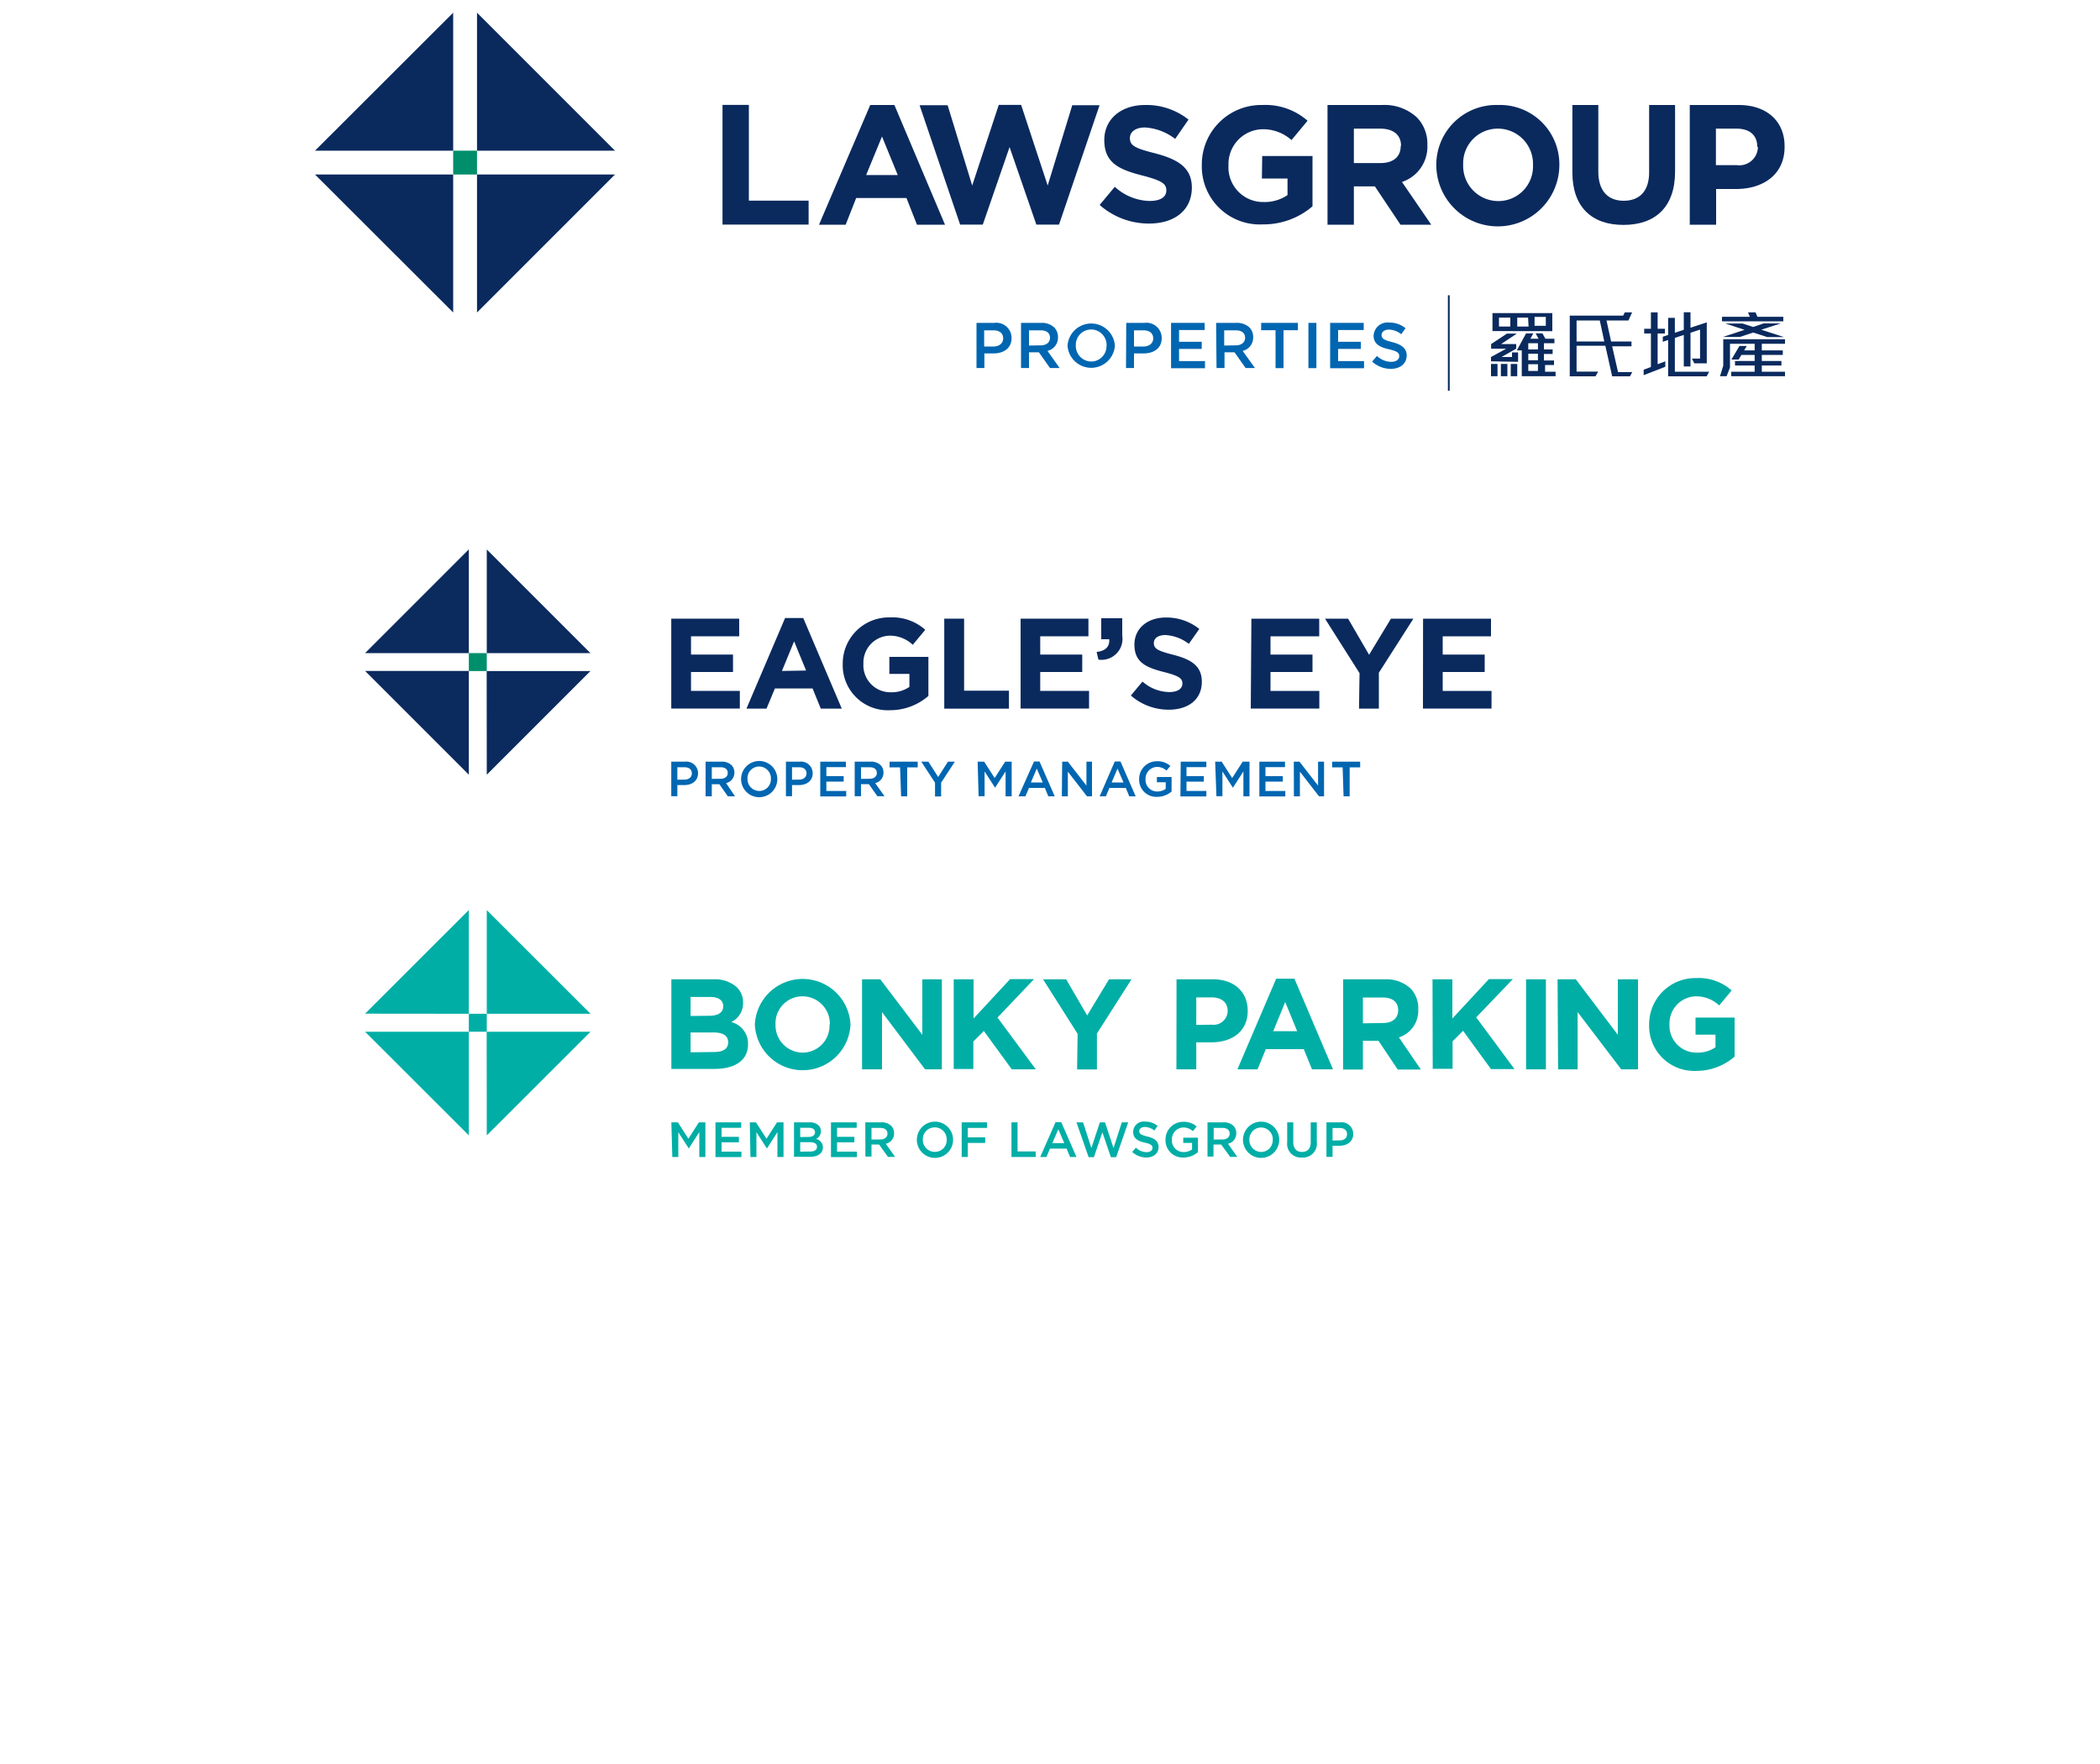 <svg id="Layer_1" data-name="Layer 1" xmlns="http://www.w3.org/2000/svg" viewBox="0 0 200 168"><defs><style>.cls-1{fill:#0a2a5e;}.cls-2{fill:#0066b1;}.cls-3{fill:none;stroke:#0a2a5e;stroke-miterlimit:10;stroke-width:0.17px;}.cls-4{fill:#008e6b;}.cls-5{fill:#0b2a5e;}.cls-6{fill:#008f6b;}.cls-7{fill:#00aea6;}</style></defs><title>Untitled-3</title><g id="_Group_" data-name="&lt;Group&gt;"><path id="_Compound_Path_" data-name="&lt;Compound Path&gt;" class="cls-1" d="M142,34.41V34l1.45-.79h-1.44v-.44l1.51-1h.94l-1.5,1h1.44v.44L143,34h1v-.44h.58v.9Zm0,1.42V34.66h.62v1.17Zm.14-4.3V29.82h5.7v1.72Zm1.7-1.28h-1.08v.85h1.08Zm-.9,5.58V34.66h.62v1.17Zm.94,0V34.66h.62v1.17Zm1.65-5.58H144.5v.85h1.08Zm-.6,5.58V33.37h-.47l.88-1.62h.69l-.28.51h.78l-.28-.51h.65l.28.51h.86v.43h-1v.59h.83v.43h-.83v.62H148v.43h-.85v.64h1v.43Zm1.54-3.14h-.92v.59h.92Zm0,1h-.92v.62h.92Zm0,1h-.92v.64h.92Zm.75-4.51h-1.07v.85h1.07Z"/><path id="_Compound_Path_2" data-name="&lt;Compound Path&gt;" class="cls-1" d="M155.24,35.84h-1.7l-.65-2.91h-2.74v2.46h2.06l-.26.45H149.5V30.06h5.09l.15-.31h.7l-.35.77H153l.44,2h1.94v.46h-1.84l.56,2.46h1.35Zm-2.88-5.32h-2.21v2h2.64Z"/><path id="_Compound_Path_3" data-name="&lt;Compound Path&gt;" class="cls-1" d="M156.54,35.73v-.52l.69-.26V31.76h-.64v-.45h.64V29.75h.64v1.56h.69v.45h-.69v2.93l.73-.28v.52Zm6,.11h-3.67V32.38l-.51.17v-.48l.51-.17V30.27h.64v1.42l.85-.28V29.74H161v1.47l1.55-.51v3.9h-1.19l-.23-.45h.78V31.39l-.91.3v3.21h-.64v-3l-.85.28v3.22h3.27Z"/><path id="_Compound_Path_4" data-name="&lt;Compound Path&gt;" class="cls-1" d="M164.88,35.83V35.4h2.23v-.59h-1.87v-.43h1.87V33.8h-1.26l-.26.44h-.69l.76-1.29h.7l-.25.42h1v-.63h-2.35V35l-.32.83h-.63l.31-1V32.31H170v.43h-2.21v.63h2v.43h-2v.58h1.87v.43h-1.87v.59H170v.43ZM164,30.6v-.43h2.65l-.17-.42h.72l.17.42h2.47v.43Zm4.3,1.5-1.33-.43-1.27.42h-1.61l2.06-.68-1.84-.6h1.65l1,.33,1-.34h1.64l-1.86.6,2.15.7Z"/></g><g id="_Group_2" data-name="&lt;Group&gt;"><path id="_Compound_Path_5" data-name="&lt;Compound Path&gt;" class="cls-2" d="M93,30.75h1.7a1.45,1.45,0,0,1,1.64,1.44h0c0,1-.78,1.47-1.73,1.47h-.86v1.39H93ZM94.61,33c.57,0,.93-.32.93-.77h0c0-.5-.36-.77-.93-.77h-.88V33Z"/><path id="_Compound_Path_6" data-name="&lt;Compound Path&gt;" class="cls-2" d="M97.24,30.75h1.92a1.73,1.73,0,0,1,1.24.43,1.3,1.3,0,0,1,.36.93h0a1.3,1.3,0,0,1-1,1.31l1.16,1.63H100l-1.06-1.5H98v1.5h-.76Zm1.87,2.14c.54,0,.89-.28.89-.72h0c0-.46-.33-.71-.89-.71H98v1.45Z"/><path id="_Compound_Path_7" data-name="&lt;Compound Path&gt;" class="cls-2" d="M101.67,32.92h0a2.26,2.26,0,0,1,4.51,0h0a2.26,2.26,0,0,1-4.51,0Zm3.72,0h0a1.48,1.48,0,0,0-1.47-1.54,1.46,1.46,0,0,0-1.46,1.52h0a1.48,1.48,0,0,0,1.47,1.53A1.46,1.46,0,0,0,105.38,32.92Z"/><path id="_Compound_Path_8" data-name="&lt;Compound Path&gt;" class="cls-2" d="M107.26,30.75H109a1.45,1.45,0,0,1,1.64,1.44h0c0,1-.78,1.47-1.73,1.47H108v1.39h-.76ZM108.9,33c.57,0,.93-.32.93-.77h0c0-.5-.36-.77-.93-.77H108V33Z"/><path id="_Compound_Path_9" data-name="&lt;Compound Path&gt;" class="cls-2" d="M111.53,30.75h3.2v.68h-2.44v1.12h2.16v.68h-2.16v1.16h2.47v.68h-3.23Z"/><path id="_Compound_Path_10" data-name="&lt;Compound Path&gt;" class="cls-2" d="M115.82,30.75h1.92a1.74,1.74,0,0,1,1.25.43,1.31,1.31,0,0,1,.36.93h0a1.3,1.3,0,0,1-1,1.31l1.17,1.63h-.89l-1.06-1.5h-.95v1.5h-.76Zm1.87,2.14c.54,0,.89-.28.89-.72h0c0-.46-.33-.71-.89-.71h-1.1v1.45Z"/><path id="_Compound_Path_11" data-name="&lt;Compound Path&gt;" class="cls-2" d="M121.48,31.45h-1.37v-.7h3.5v.7h-1.37v3.61h-.76Z"/><path id="_Compound_Path_12" data-name="&lt;Compound Path&gt;" class="cls-2" d="M124.61,30.75h.76v4.31h-.76Z"/><path id="_Compound_Path_13" data-name="&lt;Compound Path&gt;" class="cls-2" d="M126.68,30.75h3.2v.68h-2.44v1.12h2.16v.68h-2.16v1.16h2.47v.68h-3.23Z"/><path id="_Compound_Path_14" data-name="&lt;Compound Path&gt;" class="cls-2" d="M130.68,34.44l.46-.54a2,2,0,0,0,1.36.56c.47,0,.76-.22.76-.54h0c0-.31-.17-.47-1-.66s-1.44-.49-1.44-1.29h0a1.32,1.32,0,0,1,1.47-1.25,2.39,2.39,0,0,1,1.57.54l-.41.57a2,2,0,0,0-1.17-.44c-.44,0-.7.23-.7.51h0c0,.33.2.48,1,.68s1.39.55,1.39,1.26h0c0,.81-.63,1.29-1.54,1.29A2.66,2.66,0,0,1,130.68,34.44Z"/></g><line id="_Path_" data-name="&lt;Path&gt;" class="cls-3" x1="137.98" y1="28.12" x2="137.98" y2="37.21"/><g id="_Group_3" data-name="&lt;Group&gt;"><g id="_Group_4" data-name="&lt;Group&gt;"><path id="_Compound_Path_15" data-name="&lt;Compound Path&gt;" class="cls-1" d="M43.16,29.76V16.62H30Zm0-15.41V1.21L30,14.35Zm2.27,15.41L58.57,16.62H45.43Zm0-28.55V14.35H58.57Z"/><rect id="_Path_2" data-name="&lt;Path&gt;" class="cls-4" x="43.16" y="14.35" width="2.27" height="2.27"/></g><polygon id="_Path_3" data-name="&lt;Path&gt;" class="cls-1" points="71.32 9.99 68.81 9.99 68.81 21.39 77.01 21.39 77.01 19.11 71.32 19.11 71.32 9.99"/><path id="_Compound_Path_16" data-name="&lt;Compound Path&gt;" class="cls-1" d="M82.88,10,78,21.4h2.54l1-2.54h4.79l1,2.54H90L85.18,10Zm-.39,6.67L84,13l1.5,3.67Z"/><polygon id="_Path_4" data-name="&lt;Path&gt;" class="cls-1" points="99.78 17.67 97.25 9.99 95.12 9.99 92.59 17.67 90.25 10.02 87.58 10.02 91.44 21.39 93.6 21.39 96.15 14.01 98.7 21.39 100.86 21.39 104.72 10.02 102.12 10.02 99.78 17.67"/><path id="_Path_5" data-name="&lt;Path&gt;" class="cls-1" d="M110,14.6c-1.92-.49-2.39-.73-2.39-1.46v0c0-.54.49-1,1.43-1a5.2,5.2,0,0,1,2.88,1.09l1.27-1.84A6.42,6.42,0,0,0,109.05,10c-2.27,0-3.88,1.33-3.88,3.34v0c0,2.2,1.44,2.82,3.68,3.39,1.85.48,2.23.79,2.23,1.41v0c0,.65-.6,1-1.6,1a5.09,5.09,0,0,1-3.31-1.35l-1.44,1.73a7.06,7.06,0,0,0,4.71,1.77c2.39,0,4.07-1.24,4.07-3.44v0C113.5,16,112.24,15.18,110,14.6Z"/><path id="_Path_6" data-name="&lt;Path&gt;" class="cls-1" d="M120.18,17h2.44v1.58a3.87,3.87,0,0,1-2.28.66,3.3,3.3,0,0,1-3.34-3.5v0a3.31,3.31,0,0,1,3.17-3.43A4.06,4.06,0,0,1,123,13.34l1.53-1.84A6.06,6.06,0,0,0,120.24,10a5.66,5.66,0,0,0-5.78,5.7v0a5.52,5.52,0,0,0,5.8,5.67A7.16,7.16,0,0,0,125,19.65V14.86h-4.79Z"/><path id="_Compound_Path_17" data-name="&lt;Compound Path&gt;" class="cls-1" d="M135.94,13.79v0a3.58,3.58,0,0,0-1-2.61A4.54,4.54,0,0,0,131.64,10h-5.21V21.4h2.51V17.75h2l2.44,3.65h2.93l-2.79-4.07A3.54,3.54,0,0,0,135.94,13.79Zm-2.54.13c0,1-.7,1.61-1.92,1.61h-2.54V12.25h2.49c1.22,0,2,.55,2,1.63Z"/><path id="_Compound_Path_18" data-name="&lt;Compound Path&gt;" class="cls-1" d="M142.67,10a5.7,5.7,0,0,0-5.88,5.7v0a5.86,5.86,0,0,0,11.72,0v0A5.65,5.65,0,0,0,142.67,10ZM146,15.72a3.3,3.3,0,0,1-3.31,3.43,3.35,3.35,0,0,1-3.34-3.47v0a3.3,3.3,0,0,1,3.31-3.43A3.35,3.35,0,0,1,146,15.69Z"/><path id="_Path_7" data-name="&lt;Path&gt;" class="cls-1" d="M157.06,16.42c0,1.78-.91,2.7-2.42,2.7s-2.42-.95-2.42-2.78V10h-2.47v6.42c0,3.3,1.85,5,4.86,5s4.92-1.67,4.92-5.07V10h-2.47Z"/><path id="_Compound_Path_19" data-name="&lt;Compound Path&gt;" class="cls-1" d="M165.59,10h-4.66V21.4h2.51V18h1.91c2.56,0,4.61-1.37,4.61-4v0C170,11.6,168.31,10,165.59,10Zm1.83,4a1.77,1.77,0,0,1-2,1.73h-2V12.25h1.94c1.25,0,2,.6,2,1.73Z"/></g><g id="_Group_5" data-name="&lt;Group&gt;"><path id="_Compound_Path_20" data-name="&lt;Compound Path&gt;" class="cls-5" d="M44.65,73.78V63.9H34.77Zm0-11.58V52.32L34.77,62.2Zm1.71,11.58,9.87-9.87H46.35Zm0-21.45V62.2h9.87Z"/><rect id="_Path_8" data-name="&lt;Path&gt;" class="cls-6" x="44.65" y="62.2" width="1.71" height="1.71"/></g><g id="_Group_6" data-name="&lt;Group&gt;"><path id="_Compound_Path_21" data-name="&lt;Compound Path&gt;" class="cls-1" d="M63.93,58.92H70.4V60.6H65.81v1.74h4V64h-4v1.8h4.65v1.68H63.93Z"/><path id="_Compound_Path_22" data-name="&lt;Compound Path&gt;" class="cls-1" d="M74.77,58.86H76.5l3.67,8.63h-2l-.78-1.92H73.8L73,67.49H71.09Zm2,5-1.14-2.78L74.47,63.9Z"/><path id="_Compound_Path_23" data-name="&lt;Compound Path&gt;" class="cls-1" d="M80.26,63.23v0a4.4,4.4,0,0,1,4.49-4.43,4.71,4.71,0,0,1,3.37,1.18l-1.19,1.43a3.16,3.16,0,0,0-2.24-.87,2.57,2.57,0,0,0-2.46,2.67v0a2.57,2.57,0,0,0,2.6,2.72,3,3,0,0,0,1.78-.51V64.18H84.7V62.56h3.72v3.72a5.56,5.56,0,0,1-3.66,1.36A4.29,4.29,0,0,1,80.26,63.23Z"/><path id="_Compound_Path_24" data-name="&lt;Compound Path&gt;" class="cls-1" d="M89.93,58.92h1.89v6.86h4.27v1.71H89.93Z"/><path id="_Compound_Path_25" data-name="&lt;Compound Path&gt;" class="cls-1" d="M97.2,58.92h6.46V60.6H99.07v1.74h4V64h-4v1.8h4.65v1.68H97.2Z"/><path id="_Compound_Path_26" data-name="&lt;Compound Path&gt;" class="cls-1" d="M104.44,62.09c.84-.09,1.26-.51,1.2-1.21h-.76v-2h2v1.65a2,2,0,0,1-2.27,2.29Z"/><path id="_Compound_Path_27" data-name="&lt;Compound Path&gt;" class="cls-1" d="M107.7,66.24l1.11-1.33a3.93,3.93,0,0,0,2.56,1c.77,0,1.24-.31,1.24-.81v0c0-.48-.29-.72-1.73-1.09-1.73-.44-2.84-.92-2.84-2.62v0c0-1.55,1.25-2.58,3-2.58a5,5,0,0,1,3.18,1.09l-1,1.42a4,4,0,0,0-2.23-.84c-.72,0-1.1.33-1.1.75v0c0,.56.37.75,1.85,1.13,1.74.45,2.72,1.08,2.72,2.57v0c0,1.7-1.3,2.66-3.15,2.66A5.45,5.45,0,0,1,107.7,66.24Z"/><path id="_Compound_Path_28" data-name="&lt;Compound Path&gt;" class="cls-1" d="M119.18,58.92h6.46V60.6H121v1.74h4V64h-4v1.8h4.65v1.68h-6.53Z"/><path id="_Compound_Path_29" data-name="&lt;Compound Path&gt;" class="cls-1" d="M129.48,64.11l-3.29-5.19h2.2l2,3.44,2.08-3.44h2.14l-3.29,5.15v3.42h-1.89Z"/><path id="_Compound_Path_30" data-name="&lt;Compound Path&gt;" class="cls-1" d="M135.53,58.92H142V60.6H137.4v1.74h4V64h-4v1.8h4.65v1.68h-6.53Z"/></g><path class="cls-2" d="M63.93,72.54h1.3a1.11,1.11,0,0,1,1.25,1.1h0c0,.74-.59,1.13-1.32,1.13h-.65v1.06h-.58Zm1.25,1.71c.44,0,.71-.25.71-.59h0c0-.39-.28-.59-.71-.59h-.67v1.19Z"/><path class="cls-2" d="M67.2,72.54h1.47a1.33,1.33,0,0,1,1,.33,1,1,0,0,1,.27.71h0a1,1,0,0,1-.79,1L70,75.84h-.68l-.81-1.15h-.72v1.15H67.2Zm1.43,1.63c.41,0,.68-.22.68-.55h0c0-.35-.25-.55-.68-.55h-.84v1.11Z"/><path class="cls-2" d="M70.58,74.2h0a1.72,1.72,0,0,1,3.45,0h0a1.72,1.72,0,0,1-3.45,0Zm2.84,0h0A1.13,1.13,0,0,0,72.3,73a1.11,1.11,0,0,0-1.11,1.16h0a1.13,1.13,0,0,0,1.12,1.17A1.11,1.11,0,0,0,73.42,74.2Z"/><path class="cls-2" d="M74.85,72.54h1.3a1.11,1.11,0,0,1,1.25,1.1h0c0,.74-.59,1.13-1.32,1.13h-.65v1.06h-.58Zm1.25,1.71c.44,0,.71-.25.71-.59h0c0-.39-.28-.59-.71-.59h-.67v1.19Z"/><path class="cls-2" d="M78.12,72.54h2.44v.52H78.7v.86h1.65v.52H78.7v.89h1.89v.52H78.12Z"/><path class="cls-2" d="M81.4,72.54h1.47a1.33,1.33,0,0,1,1,.33,1,1,0,0,1,.27.71h0a1,1,0,0,1-.79,1l.89,1.25h-.68l-.81-1.15H82v1.15H81.4Zm1.43,1.63c.41,0,.68-.22.68-.55h0c0-.35-.25-.55-.68-.55H82v1.11Z"/><path class="cls-2" d="M85.72,73.08h-1v-.54h2.68v.54h-1v2.76h-.58Z"/><path class="cls-2" d="M89.05,74.54l-1.31-2h.68L89.35,74l.93-1.46h.66l-1.31,2v1.31h-.58Z"/><path class="cls-2" d="M93.11,72.54h.62l1,1.56,1-1.56h.62v3.3h-.58V73.47l-1,1.55h0l-1-1.55v2.36h-.57Z"/><path class="cls-2" d="M98.48,72.52H99l1.45,3.32h-.61l-.33-.8H98l-.34.8H97Zm.83,2-.57-1.32-.56,1.32Z"/><path class="cls-2" d="M101.16,72.54h.54l1.77,2.28V72.54H104v3.3h-.48l-1.82-2.35v2.35h-.57Z"/><path class="cls-2" d="M106.17,72.52h.54l1.45,3.32h-.61l-.33-.8h-1.56l-.34.8h-.59Zm.83,2-.57-1.32-.56,1.32Z"/><path class="cls-2" d="M108.49,74.2h0a1.68,1.68,0,0,1,1.7-1.7,1.78,1.78,0,0,1,1.27.45l-.37.44a1.29,1.29,0,0,0-.92-.35,1.12,1.12,0,0,0-1.07,1.16h0a1.1,1.1,0,0,0,1.12,1.18,1.35,1.35,0,0,0,.8-.25V74.5h-.84V74h1.4v1.38a2.1,2.1,0,0,1-1.38.51A1.63,1.63,0,0,1,108.49,74.2Z"/><path class="cls-2" d="M112.45,72.54h2.44v.52H113v.86h1.65v.52H113v.89h1.89v.52h-2.47Z"/><path class="cls-2" d="M115.73,72.54h.62l1,1.56,1-1.56H119v3.3h-.58V73.47l-1,1.55h0l-1-1.55v2.36h-.57Z"/><path class="cls-2" d="M119.94,72.54h2.44v.52h-1.86v.86h1.65v.52h-1.65v.89h1.89v.52h-2.47Z"/><path class="cls-2" d="M123.22,72.54h.54l1.77,2.28V72.54h.57v3.3h-.48l-1.82-2.35v2.35h-.57Z"/><path class="cls-2" d="M127.87,73.08h-1v-.54h2.67v.54h-1v2.76h-.58Z"/><g id="_Group_7" data-name="&lt;Group&gt;"><path id="_Compound_Path_31" data-name="&lt;Compound Path&gt;" class="cls-7" d="M63.94,106.89h.62l1,1.56,1-1.56h.62v3.3H66.6v-2.37l-1,1.56h0l-1-1.55v2.36h-.57Z"/><path id="_Compound_Path_32" data-name="&lt;Compound Path&gt;" class="cls-7" d="M68.14,106.89h2.45v.52H68.72v.86h1.65v.52H68.72v.89h1.89v.52H68.14Z"/><path id="_Compound_Path_33" data-name="&lt;Compound Path&gt;" class="cls-7" d="M71.41,106.89H72l1,1.56,1-1.56h.62v3.3h-.58v-2.37l-1,1.56h0l-1-1.55v2.36h-.57Z"/><path id="_Compound_Path_34" data-name="&lt;Compound Path&gt;" class="cls-7" d="M75.62,106.89H77.1a1.19,1.19,0,0,1,.86.29.73.73,0,0,1,.22.55h0a.79.79,0,0,1-.47.74.81.81,0,0,1,.66.8h0c0,.59-.49.9-1.22.9H75.62ZM77,108.28c.37,0,.62-.15.62-.45h0c0-.26-.21-.42-.58-.42h-.83v.88Zm.17,1.39c.4,0,.64-.16.64-.45h0c0-.28-.22-.44-.68-.44h-.92v.9Z"/><path id="_Compound_Path_35" data-name="&lt;Compound Path&gt;" class="cls-7" d="M79.14,106.89h2.45v.52H79.72v.86h1.65v.52H79.72v.89h1.89v.52H79.14Z"/><path id="_Compound_Path_36" data-name="&lt;Compound Path&gt;" class="cls-7" d="M82.41,106.89h1.47a1.33,1.33,0,0,1,1,.33,1,1,0,0,1,.27.71h0a1,1,0,0,1-.79,1l.89,1.25h-.68L83.72,109H83v1.15h-.58Zm1.43,1.63c.41,0,.68-.22.68-.55h0c0-.35-.25-.55-.68-.55H83v1.11Z"/><path id="_Compound_Path_37" data-name="&lt;Compound Path&gt;" class="cls-7" d="M87.32,108.55h0a1.72,1.72,0,0,1,3.45,0h0a1.72,1.72,0,0,1-3.45,0Zm2.84,0h0A1.13,1.13,0,0,0,89,107.37a1.12,1.12,0,0,0-1.11,1.16h0a1.13,1.13,0,0,0,1.12,1.17A1.11,1.11,0,0,0,90.16,108.55Z"/><path id="_Compound_Path_38" data-name="&lt;Compound Path&gt;" class="cls-7" d="M91.59,106.89H94v.53H92.17v.9h1.66v.53H92.17v1.34h-.58Z"/><path id="_Compound_Path_39" data-name="&lt;Compound Path&gt;" class="cls-7" d="M96.33,106.89h.58v2.77h1.73v.53H96.33Z"/><path id="_Compound_Path_40" data-name="&lt;Compound Path&gt;" class="cls-7" d="M100.53,106.87h.54l1.45,3.32h-.61l-.33-.8H100l-.34.8h-.59Zm.83,2-.57-1.32-.57,1.32Z"/><path id="_Compound_Path_41" data-name="&lt;Compound Path&gt;" class="cls-7" d="M102.52,106.89h.63l.79,2.45.81-2.45h.49l.81,2.45.79-2.45h.61l-1.15,3.32h-.5l-.81-2.37-.81,2.37h-.5Z"/><path id="_Compound_Path_42" data-name="&lt;Compound Path&gt;" class="cls-7" d="M107.83,109.71l.35-.41a1.52,1.52,0,0,0,1,.43c.36,0,.58-.17.58-.41h0c0-.23-.13-.36-.74-.5s-1.1-.38-1.1-1h0a1,1,0,0,1,1.13-1,1.82,1.82,0,0,1,1.2.41l-.31.44a1.5,1.5,0,0,0-.9-.34c-.34,0-.54.17-.54.39h0c0,.25.15.37.78.52s1.06.42,1.06,1h0c0,.62-.49,1-1.18,1A2,2,0,0,1,107.83,109.71Z"/><path id="_Compound_Path_43" data-name="&lt;Compound Path&gt;" class="cls-7" d="M111,108.55h0a1.68,1.68,0,0,1,1.7-1.71,1.78,1.78,0,0,1,1.27.45l-.37.44a1.29,1.29,0,0,0-.92-.35,1.12,1.12,0,0,0-1.07,1.16h0a1.1,1.1,0,0,0,1.12,1.18,1.35,1.35,0,0,0,.8-.25v-.62h-.84v-.5h1.4v1.38a2.1,2.1,0,0,1-1.38.51A1.64,1.64,0,0,1,111,108.55Z"/><path id="_Compound_Path_44" data-name="&lt;Compound Path&gt;" class="cls-7" d="M115,106.89h1.47a1.33,1.33,0,0,1,1,.33,1,1,0,0,1,.27.71h0a1,1,0,0,1-.79,1l.89,1.25h-.68L116.3,109h-.73v1.15H115Zm1.43,1.63c.41,0,.68-.22.68-.55h0c0-.35-.25-.55-.68-.55h-.84v1.11Z"/><path id="_Compound_Path_45" data-name="&lt;Compound Path&gt;" class="cls-7" d="M118.38,108.55h0a1.72,1.72,0,0,1,3.45,0h0a1.72,1.72,0,0,1-3.45,0Zm2.84,0h0a1.13,1.13,0,0,0-1.12-1.17,1.12,1.12,0,0,0-1.11,1.16h0a1.13,1.13,0,0,0,1.12,1.17A1.11,1.11,0,0,0,121.21,108.55Z"/><path id="_Compound_Path_46" data-name="&lt;Compound Path&gt;" class="cls-7" d="M122.59,108.79v-1.9h.58v1.88c0,.61.32.94.83.94s.83-.31.83-.92v-1.9h.58v1.87a1.32,1.32,0,0,1-1.42,1.48A1.3,1.3,0,0,1,122.59,108.79Z"/><path id="_Compound_Path_47" data-name="&lt;Compound Path&gt;" class="cls-7" d="M126.33,106.89h1.3a1.11,1.11,0,0,1,1.25,1.1h0c0,.74-.59,1.13-1.32,1.13h-.65v1.06h-.58Zm1.25,1.72c.44,0,.71-.24.71-.59h0c0-.39-.28-.59-.71-.59h-.67v1.19Z"/></g><g id="_Group_8" data-name="&lt;Group&gt;"><path id="_Compound_Path_48" data-name="&lt;Compound Path&gt;" class="cls-7" d="M63.94,93.27h4a3.09,3.09,0,0,1,2.24.76,2,2,0,0,1,.59,1.46v0a2,2,0,0,1-1.13,1.85,2.1,2.1,0,0,1,1.6,2.11v0c0,1.57-1.27,2.35-3.21,2.35H63.94Zm3.58,3.47c.83,0,1.36-.27,1.36-.91v0c0-.56-.44-.88-1.24-.88H65.77v1.81Zm.5,3.45c.83,0,1.33-.29,1.33-.93v0c0-.58-.43-.93-1.4-.93H65.77v1.89Z"/><path id="_Compound_Path_49" data-name="&lt;Compound Path&gt;" class="cls-7" d="M71.89,97.58v0a4.56,4.56,0,0,1,9.11,0v0a4.56,4.56,0,0,1-9.11,0Zm7.14,0v0a2.6,2.6,0,0,0-2.6-2.69,2.56,2.56,0,0,0-2.57,2.67v0a2.6,2.6,0,0,0,2.6,2.69A2.56,2.56,0,0,0,79,97.58Z"/><path id="_Compound_Path_50" data-name="&lt;Compound Path&gt;" class="cls-7" d="M82.1,93.27h1.74l4,5.28V93.27h1.86v8.57h-1.6L84,96.39v5.45H82.1Z"/><path id="_Compound_Path_51" data-name="&lt;Compound Path&gt;" class="cls-7" d="M90.83,93.27h1.89V97l3.48-3.75h2.28L95,96.91l3.65,4.93H96.36l-2.66-3.65-1,1v2.62H90.83Z"/><path id="_Compound_Path_52" data-name="&lt;Compound Path&gt;" class="cls-7" d="M102.63,98.46l-3.29-5.19h2.2l2,3.44,2.08-3.44h2.14l-3.29,5.16v3.42h-1.89Z"/><path id="_Compound_Path_53" data-name="&lt;Compound Path&gt;" class="cls-7" d="M112.05,93.27h3.5c2,0,3.28,1.21,3.28,3v0c0,2-1.54,3-3.47,3h-1.43v2.57h-1.89Zm3.38,4.32a1.33,1.33,0,0,0,1.49-1.3v0c0-.84-.59-1.3-1.53-1.3h-1.46v2.62Z"/><path id="_Compound_Path_54" data-name="&lt;Compound Path&gt;" class="cls-7" d="M121.54,93.21h1.74l3.67,8.63h-2l-.78-1.92h-3.62l-.78,1.92h-1.92Zm2,5-1.14-2.78-1.14,2.78Z"/><path id="_Compound_Path_55" data-name="&lt;Compound Path&gt;" class="cls-7" d="M127.92,93.27h3.92a3.42,3.42,0,0,1,2.5.87,2.69,2.69,0,0,1,.73,2v0a2.66,2.66,0,0,1-1.84,2.66l2.09,3.06h-2.2l-1.84-2.74H129.8v2.74h-1.89Zm3.8,4.16c.92,0,1.44-.49,1.44-1.21v0c0-.81-.56-1.22-1.48-1.22H129.8v2.46Z"/><path id="_Compound_Path_56" data-name="&lt;Compound Path&gt;" class="cls-7" d="M136.43,93.27h1.89V97l3.48-3.75h2.28l-3.49,3.64,3.65,4.93H142l-2.66-3.65-1,1v2.62h-1.89Z"/><path id="_Compound_Path_57" data-name="&lt;Compound Path&gt;" class="cls-7" d="M145.34,93.27h1.89v8.57h-1.89Z"/><path id="_Compound_Path_58" data-name="&lt;Compound Path&gt;" class="cls-7" d="M148.34,93.27h1.74l4,5.28V93.27H156v8.57h-1.6l-4.15-5.45v5.45h-1.86Z"/><path id="_Compound_Path_59" data-name="&lt;Compound Path&gt;" class="cls-7" d="M157.06,97.58v0a4.4,4.4,0,0,1,4.49-4.43,4.7,4.7,0,0,1,3.37,1.18l-1.19,1.43a3.15,3.15,0,0,0-2.24-.87A2.57,2.57,0,0,0,159,97.53v0a2.57,2.57,0,0,0,2.6,2.72,3,3,0,0,0,1.78-.51V98.54h-1.9V96.91h3.72v3.72a5.56,5.56,0,0,1-3.66,1.36A4.29,4.29,0,0,1,157.06,97.58Z"/></g><g id="_Group_9" data-name="&lt;Group&gt;"><path id="_Compound_Path_60" data-name="&lt;Compound Path&gt;" class="cls-7" d="M44.65,108.13V98.26H34.77Zm0-11.58V86.67l-9.88,9.87Zm1.71,11.58,9.88-9.87H46.35Zm0-21.45v9.87h9.88Z"/><rect id="_Path_9" data-name="&lt;Path&gt;" class="cls-7" x="44.65" y="96.55" width="1.71" height="1.71"/></g></svg>